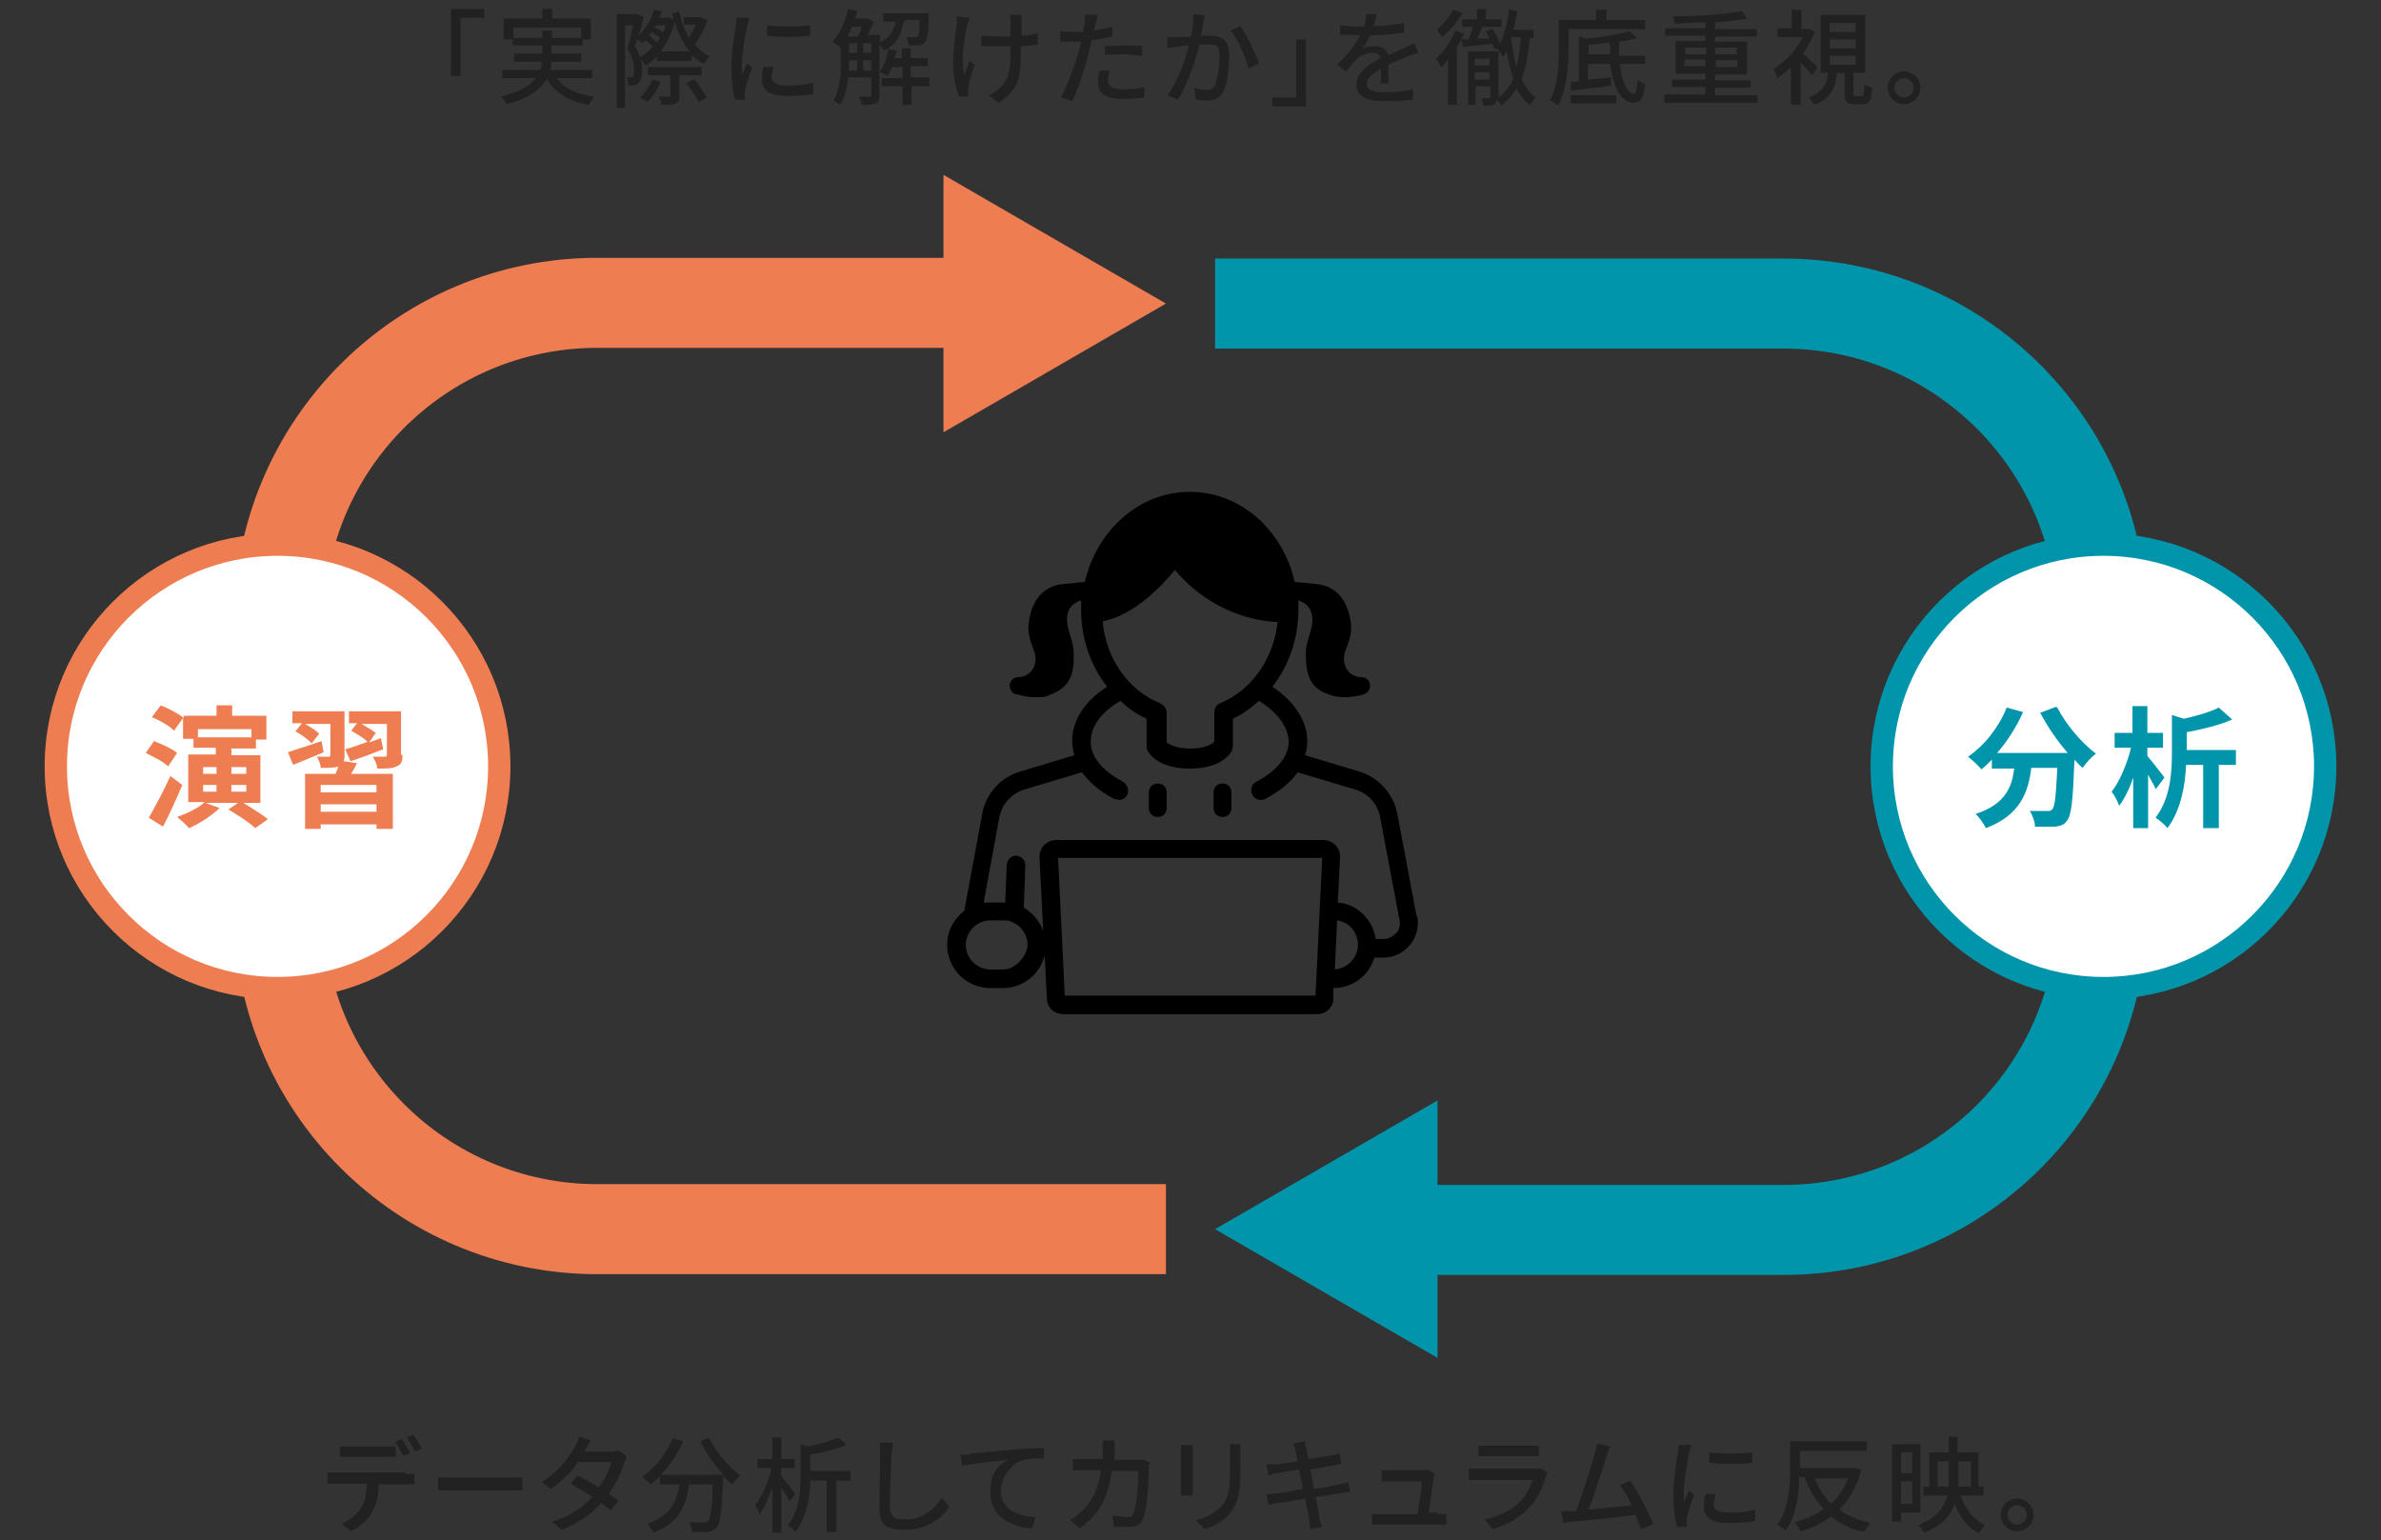 <?xml version="1.0" encoding="UTF-8"?>
<svg xmlns="http://www.w3.org/2000/svg" version="1.1" viewBox="0 0 320 207">
  <rect x="0" y="0" width="320" height="207" fill="#333333" stroke="none"/>
  <defs>
    <style>
      .cls-1 {
        fill: #ef7d52;
      }

      .cls-2, .cls-3, .cls-4, .cls-5 {
        fill: none;
      }

      .cls-2, .cls-3, .cls-4, .cls-5, .cls-6, .cls-7 {
        stroke-miterlimit: 10;
      }

      .cls-2, .cls-3, .cls-7, .cls-8 {
        stroke: #0095aa;
      }

      .cls-2, .cls-5 {
        stroke-width: 12.1px;
      }

      .cls-3, .cls-4 {
        stroke-width: 12.1px;
      }

      .cls-4, .cls-5, .cls-6 {
        stroke: #ef7d52;
      }

      .cls-9 {
        fill: #212121;
      }

      .cls-6, .cls-7 {
        stroke-width: 3px;
      }

      .cls-6, .cls-7, .cls-8 {
        fill: #fff;
      }

      .cls-10 {
        fill: #0095aa;
      }

      .cls-8 {
        stroke-miterlimit: 10;
        stroke-width: 3px;
      }

      .cls-11 {
        display: none;
      }
    </style>
  </defs>
  <!-- Generator: Adobe Illustrator 28.6.0, SVG Export Plug-In . SVG Version: 1.2.0 Build 709)  -->
  <g>
    <g id="_レイヤー_3" data-name="レイヤー_3" class="cls-11">
      <g>
        <path class="cls-9" d="M80,196.9c.3,0,.8,0,1.2-.1v1.4h-4.8c0,1.5-.3,2.7-.9,3.7-.5,1-1.6,2-2.8,2.6l-1.3-1c1-.4,2-1.2,2.6-2.1s.8-2.1.8-3.3h-5.3v-1.5c.4,0,.8.1,1.3.1h9.2v.2ZM72.6,194.7c-.5,0-1,0-1.4.1v-1.4c.4.1.9.1,1.4.1h4.7c.4,0,1,0,1.4-.1v1.4c-.4,0-1-.1-1.4-.1h-4.7ZM79.7,194.5c-.3-.6-.7-1.4-1.1-1.9l.9-.4c.3.5.9,1.4,1.1,1.9l-.9.4ZM81.1,191.6c.4.5.9,1.4,1.2,1.9l-.9.4c-.3-.6-.8-1.4-1.1-1.9l.8-.4Z"/>
        <path class="cls-9" d="M84.4,197.4c.4,0,1.3.1,2.1.1h7.6c.7,0,1.2-.1,1.6-.1v1.7c-.3,0-.9-.1-1.6-.1h-7.6c-.8,0-1.6,0-2.1.1v-1.7Z"/>
        <path class="cls-9" d="M109.8,194.7c0,.2-.3.6-.4.9-.3,1.2-1,2.6-2,4,.5.3,1,.6,1.3.9l-1,1.3c-.3-.3-.8-.6-1.3-1-1.2,1.4-3,2.7-5.3,3.6l-1.3-1.1c2.5-.7,4.2-2,5.4-3.3-1-.7-2.1-1.3-2.9-1.8l.9-1.1c.8.4,1.9,1,2.9,1.6.8-1.1,1.4-2.4,1.7-3.4h-4.5c-.9,1.3-2.2,2.6-3.7,3.6l-1.2-.9c2.4-1.5,3.8-3.5,4.5-4.8.2-.3.4-.9.5-1.3l1.6.5c-.3.4-.6,1-.7,1.2l-.2.3h3.4c.4,0,.8-.1,1.1-.2l1.2,1Z"/>
        <path class="cls-9" d="M120.9,192.1c.9,1.8,2.7,3.9,4.2,5-.3.3-.8.8-1.1,1.2-.4-.3-.8-.7-1.2-1.1v.5c-.2,4.2-.4,5.9-.9,6.4-.3.4-.6.5-1.1.6s-1.3,0-2.2,0c0-.4-.2-.9-.4-1.3.9.1,1.7.1,2,.1s.4,0,.6-.2c.3-.3.5-1.7.6-4.9h-3.2c-.4,2.7-1.2,5.2-4.8,6.5,0-.3-.5-.9-.8-1.2,3.2-1.1,4-3.1,4.3-5.3h-2.6v-1.1c-.4.4-.8.8-1.3,1.1-.2-.3-.8-.8-1.1-1,1.7-1.2,3.3-3.1,4.1-5.2l1.4.4c-.7,1.7-1.8,3.3-3,4.5h8.4c-1.2-1.3-2.3-2.9-3.1-4.5l1.2-.5Z"/>
        <path class="cls-9" d="M131.7,200.6c-.2-.4-.7-1.2-1.1-1.8v6.1h-1.2v-6.1c-.5,1.4-1.1,2.8-1.7,3.6,0-.4-.4-.9-.6-1.2.9-1.1,1.8-3.2,2.2-5h-1.9v-1.2h2v-2.9h1.2v2.9h1.8v1.2h-1.8v1.1c.5.5,1.6,2,1.9,2.4l-.8.9ZM140,197.9h-2v6.9h-1.3v-6.9h-2.2c-.1,2.1-.5,4.9-2,6.9-.2-.3-.7-.7-1-.9,1.6-2.1,1.7-4.8,1.7-6.9v-4l1.1.3c1.5-.3,3-.8,4-1.2l1.1,1c-1.4.6-3.2,1-4.9,1.3v2.2h5.4v1.3h0Z"/>
        <path class="cls-9" d="M145.5,192.7c-.1.5-.1,1.1-.2,1.6-.1,1.5-.2,4.7-.2,6.7s.9,2,2.1,2c2.4,0,3.9-1.4,4.9-2.9l1,1.2c-.9,1.3-2.8,3.1-5.9,3.1s-3.5-.9-3.5-3.2.1-5.5.1-6.9,0-1.1-.1-1.6h1.8Z"/>
        <path class="cls-9" d="M156.1,194.2c1-.1,3.5-.3,6-.5,1.5-.1,2.9-.2,3.8-.2v1.4c-.8,0-2,0-2.7.2-1.8.5-3.1,2.5-3.1,4.2,0,2.5,2.4,3.4,4.7,3.5l-.5,1.5c-2.7-.1-5.6-1.6-5.6-4.7s1.2-3.8,2.4-4.5c-1.2.1-4.6.5-6.2.8l-.2-1.5c.6-.2,1.1-.2,1.4-.2Z"/>
        <path class="cls-9" d="M181.4,201h-5.5v2.3c0,.7-.2,1.1-.8,1.3s-1.4.2-2.6.2c-.1-.4-.4-.9-.5-1.3h2.2c.3,0,.4-.1.4-.3v-2.2h-5.5v-1.2h5.5v-1h.7c.5-.3,1.1-.7,1.6-1h-5.3v-1.1h6.9c0-.1.8.5.8.5-.8.9-2.1,1.8-3.3,2.4v.2h5.5v1.2h0ZM170.5,197.4h-1.2v-3.2h2c-.3-.5-.7-1.1-1.1-1.6l1.1-.5c.5.6,1.1,1.3,1.3,1.9l-.5.2h2.6c-.2-.6-.6-1.3-1-1.9l1.1-.4c.5.6,1,1.5,1.1,2.1l-.7.3h2.4c.5-.6,1-1.5,1.4-2.2l1.4.4c-.4.6-.9,1.2-1.3,1.8h2v3.2h-1.3v-2.1h-9.4v2h0Z"/>
        <path class="cls-9" d="M193.3,193.4c.4,1.7,1.2,3.9,3,5.7l-1,1.1c-.5-.7-1-1.4-1.5-2.3.2,3.4-1.3,6.6-4.9,6.6s-3.7-1.5-3.7-3.7,1.2-4.4,2.4-5.6c-.6.1-1.5.2-2.1.4-.3,0-.5.1-.8.2l-.2-1.5h.8c1.3-.1,3.7-.5,4.6-.8l.4,1.2c-.2.1-.5.2-.7.3-.9.7-2.9,3.2-2.9,5.7s1.1,2.5,2.4,2.5c2.8,0,4.4-3.3,3.4-8.4-.1-.3-.2-.6-.3-.9l1.1-.5ZM194.6,194.9c-.2-.6-.6-1.5-.9-2l.9-.3c.3.6.7,1.4.9,2l-.9.3ZM196.1,194.4c-.2-.6-.6-1.4-.9-2l.8-.3c.3.5.7,1.4,1,2l-.9.3Z"/>
        <path class="cls-9" d="M201.7,193.1c-.1.3-.2.8-.3,1.1-.2,1.1-.7,3.7-.7,5.2s0,1,.1,1.5c.2-.6.5-1.2.7-1.7l.7.6c-.4,1.1-.9,2.5-1,3.2,0,.2-.1.5-.1.6v.5h-1.3c-.3-.9-.5-2.5-.5-4.4s.4-4.4.6-5.5c.1-.3.1-.8.1-1.1h1.7ZM204.9,199.9c-.1.5-.2.9-.2,1.2,0,.6.5,1.1,2.1,1.1s2.3-.1,3.5-.4v1.5c-.9.2-2,.3-3.5.3-2.4,0-3.4-.8-3.4-2.2s.1-1.1.2-1.7l1.3.2ZM210,194.1v1.4c-1.6.2-4.2.2-5.8,0v-1.4c1.5.2,4.3.2,5.8,0Z"/>
        <path class="cls-9" d="M224.5,196.6c-.6,2.2-1.6,3.9-2.9,5.2,1.1.8,2.5,1.4,4.2,1.8-.3.3-.7.9-.9,1.2-1.8-.4-3.2-1.1-4.4-2.1-1.2.9-2.6,1.6-4.1,2-.2-.4-.5-.9-.8-1.2,1.4-.4,2.7-.9,3.9-1.8-1.1-1.1-1.9-2.6-2.6-4.3h-.7c-.1,2.3-.4,5.2-1.8,7.2-.2-.2-.8-.6-1.1-.8,1.5-2.1,1.7-5.2,1.7-7.4v-3.8h10.3v1.3h-9v2.3h7.4c0-.1.8.4.8.4ZM218.3,197.5c.5,1.3,1.3,2.5,2.2,3.4,1-.9,1.7-2,2.3-3.4h-4.5Z"/>
        <path class="cls-9" d="M229.9,202.1v1.2h-1.2v-10.4h3.8v9.2h-2.6ZM229.9,194.1v2.8h1.5v-2.8h-1.5ZM231.4,201v-3h-1.5v3h1.5ZM237.9,199.8c.6,1.8,1.7,3.2,3.3,4-.3.3-.7.7-.8,1.1-1.6-.8-2.6-2.2-3.3-4-.5,1.6-1.7,2.9-4.1,3.9-.2-.3-.5-.8-.8-1,2.5-1,3.5-2.4,3.9-4h-3.2v-1.2h.8v-4.6h2.6v-2h1.2v2.1h2.8v4.6h.7v1.2h-3.1q0-.1,0-.1ZM236.3,198.7c0-.4.1-.9.1-1.3v-2.1h-1.5v3.4h1.4ZM237.6,195.3v3.4h1.7v-3.4h-1.7Z"/>
        <path class="cls-9" d="M247.7,202.4c0,1.2-1,2.2-2.2,2.2s-2.2-1-2.2-2.2,1-2.2,2.2-2.2,2.2,1,2.2,2.2ZM246.8,202.4c0-.7-.6-1.3-1.3-1.3s-1.3.6-1.3,1.3.6,1.3,1.3,1.3,1.3-.5,1.3-1.3Z"/>
      </g>
      <g>
        <path class="cls-9" d="M60.6,0h4.5v1.2h-3.2v7.8h-1.3V0Z"/>
        <path class="cls-9" d="M74.9,9.5c1,1.3,2.7,2.1,5,2.4-.3.3-.6.8-.8,1.1-2.7-.5-4.5-1.6-5.6-3.5-.8,1.3-2.3,2.6-5.4,3.4,0-.3-.5-.8-.8-1,2.6-.7,4-1.5,4.7-2.5h-4.5v-1.1h5.1c0-.4.2-.7.2-1.1h-3.7v-1.1h3.8v-1.1h-4v-.8h-1.2V1.4h5.3V.1h1.3v1.3h5.2v2.8h-1.1v.8h-4.2v1.1h4v1.1h-4c0,.4,0,.8-.2,1.1h5.7v1.1h-4.8ZM72.9,4v-1h1.3v1h3.9v-1.4h-9.1v1.4h3.9Z"/>
        <path class="cls-9" d="M95.1,1.5c-.4,1.2-1.1,2.4-1.7,3.3.6.7,1.2,1.2,2,1.6-.3.2-.6.7-.8,1-.6-.3-1.2-.8-1.7-1.2v.8h-4.6v-.6c-.5.5-1,.9-1.5,1.2-.2-.3-.4-.6-.7-.8.2.5.2,1,.2,1.5,0,.8-.2,1.4-.5,1.7-.2.2-.4.2-.7.3h-.7c0-.3,0-.8-.2-1.1h.5c0,0,.2,0,.3-.1.2-.1.2-.5.2-.9,0-.8,0-1.7-.9-2.8.3-1,.6-2.3.8-3.2h-1.1v10.8h-1.1V.7h2.8l.8.5c-.2.8-.4,1.7-.7,2.5,1-.9,1.7-2.1,2.1-3.5l1,.2c0,.3-.2.6-.3.9h1.4l.5.2c0-.3,0-.5-.2-.8l1-.2c.3,1.3.7,2.5,1.3,3.5.3-.5.7-1.2.9-1.8h-1.5v-1h2.3l.8.3ZM87.8,5.1c-.3-.3-.7-.6-1.1-.9,0,0-.3.3-.4.4,0,0-.4-.4-.7-.6,0,.3-.2.7-.3,1,.4.5.6,1.1.7,1.5.7-.3,1.3-.8,1.8-1.4ZM88.8,9.8c-.4,1-1.1,2-1.8,2.7-.2-.2-.7-.5-1-.6.7-.6,1.3-1.5,1.7-2.4l1.1.3ZM91.3,9v2.7c0,.6,0,.9-.5,1.1-.4.2-1,.2-1.9.2,0-.3-.2-.8-.4-1.1h1.4q.2,0,.2-.2v-2.7h-3v-1.1h7.2v1.1h-3ZM88.7,3.9c-.3-.3-.7-.5-1.1-.8,0,.2-.3.3-.4.5.4.3.8.6,1.1.9.2-.2.3-.4.4-.6ZM88.2,2.1c0,0,0,.2-.2.4.4.2.8.4,1.1.7.2-.3.3-.7.4-1h-1.3ZM92.7,5.8c-.9-1-1.6-2.4-2-4-.4,1.6-1.1,2.9-1.9,4h3.9ZM93.2,9.5c.7.7,1.4,1.8,1.8,2.5l-1.1.6c-.3-.7-1.1-1.8-1.7-2.5l1-.6Z"/>
        <path class="cls-9" d="M100.7,1.3c0,.3-.2.8-.3,1.1-.2,1.1-.7,3.7-.7,5.2s0,1,0,1.5c.2-.6.5-1.2.7-1.7l.7.6c-.4,1.1-.9,2.5-1,3.2,0,.2,0,.5,0,.6v.5h-1.3c-.3-.9-.5-2.5-.5-4.4s.4-4.4.6-5.5c.1-.3.1-.8.1-1.1h1.7ZM103.9,8.1c0,.5-.2.9-.2,1.2,0,.6.5,1.1,2.1,1.1s2.3-.1,3.5-.4v1.5c-.9.2-2,.3-3.5.3-2.4,0-3.4-.8-3.4-2.2s0-1.1.2-1.7l1.3.2ZM108.9,2.3v1.4c-1.6.2-4.2.2-5.8,0v-1.4c1.6.3,4.4.2,5.8,0Z"/>
        <path class="cls-9" d="M121.4,1.9c-.3,1.6-.9,2.9-2.6,3.7,0-.2-.4-.6-.6-.8v6.8c0,.6,0,.9-.5,1.1-.4.2-1,.2-1.9.2,0-.3-.2-.8-.4-1.1h1.4c.2,0,.3-.1.3-.3v-2.3h-3.1c0,1.3-.4,2.6-1.1,3.7-.2-.2-.7-.5-.9-.6.9-1.5,1-3.5,1-5.1v-2.2.2c-.3-.2-.8-.6-1.1-.8C112.9,3.3,113.6,1.7,114,0l1.2.3c0,.3-.2.7-.3,1h1.7c0-.1.8.4.8.4-.2.6-.5,1.3-.8,1.8h1.7v1c1.3-.6,1.8-1.6,2.1-2.8h-1.7V.6h6.1v.4c0,2.3-.2,3.2-.5,3.5-.2.3-.4.3-.8.4h-1.4c0-.3,0-.8-.3-1.1.5,0,.9,0,1.1,0s.3,0,.4,0c.2-.2.3-.7.3-2.2h-2.2v.3h0ZM114.5,2.4c-.2.4-.4.9-.6,1.3h1.4c.2-.4.4-.8.5-1.3h-1.3ZM114.1,7.4v1h1.1v-1.4h-1.1v.4ZM114.1,6h1.1v-1.3h-1.1v1.3ZM116,6h1.1v-1.3h-1.1v1.3ZM117.1,8.4v-1.4h-1.1v1.4h1.1ZM125,10.5h-2.5v2.5h-1.2v-2.5h-2.8v-1.1h2.8v-1.5h-1.4c-.2.5-.4.9-.7,1.2-.2-.2-.7-.4-1-.5.6-.8,1-1.9,1.2-3.1l1.1.2c0,.3-.2.7-.3,1h1v-1.3h1.2v1.3h2.3v1.1h-2.3v1.5h2.5v1.2s.1,0,.1,0Z"/>
        <path class="cls-9" d="M130.3,1.1c-.1.3-.2.7-.3,1-.4,1.8-.9,4.8-.4,6.8.2-.5.5-1.3.7-1.9l.7.5c-.4,1.1-.8,2.5-.9,3.2,0,.2-.1.5-.1.6v.5h-1.2c-.3-.8-.8-2.6-.8-4.3s.3-4.4.5-5.5c.1-.4.1-.8.1-1h1.7ZM139.4,4.9c-.6,0-1.3.2-2.2.2v.5c0,3.2-.1,5.4-3,7.1l-1.3-1c.5-.2,1.1-.6,1.5-1,1.3-1.2,1.4-2.6,1.4-5.2v-.4h-1.7c-.6,0-1.6,0-2.2,0v-1.4c.6,0,1.4,0,2.2,0h1.7c0-.8,0-1.7-.1-2,0-.3-.1-.6-.1-.9h1.6c0,.3,0,.6-.1.9v1.9c.8,0,1.6-.2,2.2-.3v1.6h.1Z"/>
        <path class="cls-9" d="M149.5,3.8c-.9.2-1.8.4-2.8.5-.1.6-.3,1.2-.4,1.8-.5,2-1.4,4.8-2.2,6.4l-1.5-.5c.8-1.4,1.8-4.3,2.4-6.2.1-.4.2-.9.3-1.3h-1.1c-.6,0-1.1,0-1.7,0v-1.4c.7,0,1.2,0,1.7,0s.9,0,1.4,0c.1-.4.1-.8.2-1,.1-.4.1-1,0-1.3h1.7c-.1.4-.2,1-.3,1.3l-.2.8c.8,0,1.7-.3,2.5-.5v1.5h0ZM149.1,8.5c-.1.4-.2.9-.2,1.2,0,.6.3,1.2,2.1,1.2s1.9-.1,2.8-.3v1.4c-.8.1-1.7.2-2.7.2-2.3,0-3.4-.7-3.4-2.1s.1-1.2.2-1.7h1.2ZM148.5,5.1c.7,0,1.7,0,2.6,0s1.6,0,2.4,0v1.3c-.7,0-1.5-.2-2.4-.2s-1.8,0-2.6,0v-1.2Z"/>
        <path class="cls-9" d="M161.9,1c-.1.3-.1.6-.2,1-.1.4-.2,1.1-.3,1.7.6,0,1.1,0,1.4,0,1.3,0,2.4.6,2.4,2.5s-.2,3.8-.8,5c-.4.9-1.2,1.2-2.1,1.2s-1.2-.1-1.6-.2l-.2-1.5c.6.2,1.3.3,1.7.3s.9-.1,1.1-.7c.4-.9.6-2.6.6-4s-.5-1.4-1.4-1.4-.7,0-1.3,0c-.5,2-1.5,5.2-2.9,7.4l-1.4-.6c1.4-1.8,2.4-4.8,2.9-6.7-.6,0-1.2,0-1.5.2-.4,0-1,0-1.4.2v-1.5h1.2c.4,0,1.2,0,2,0,.2-1,.3-2.1.3-3l1.5.2ZM166.7,2.3c.9,1.2,2,3.7,2.5,5l-1.4.7c-.4-1.5-1.4-3.9-2.4-5.1l1.3-.6Z"/>
        <path class="cls-9" d="M175.5,13.1h-4.5v-1.2h3.2v-7.8h1.3v9Z"/>
        <path class="cls-9" d="M185.6,9.9c0-.5.1-1.3.1-1.9-1.2.7-1.9,1.3-1.9,2.1s.9,1.1,2.3,1.1,2.6-.1,3.9-.4v1.4c-1,.1-2.6.2-3.9.2-2.1,0-3.7-.5-3.7-2.2s1.7-2.8,3.3-3.6c-.2-.5-.6-.7-1.1-.7-.9,0-1.7.4-2.3,1-.4.4-.8.9-1.3,1.5l-1.2-.9c1.6-1.5,2.6-2.9,3.1-4h-.4c-.6,0-1.5,0-2.3,0v-1.3c.7,0,1.7.2,2.4.2h.8c.2-.6.3-1.2.3-1.7h1.4c-.1.5-.2,1-.4,1.6,1.4,0,2.8-.2,4.1-.4v1.3c-1.4.2-3.1.3-4.6.4-.3.6-.6,1.3-1.1,1.8.4-.3,1.2-.4,1.8-.4.9,0,1.6.4,1.8,1.2.9-.4,1.6-.7,2.2-1,.5-.2.9-.4,1.3-.6l.5,1.3c-.4,0-1,.3-1.4.5-.7.3-1.6.6-2.6,1.1,0,.8,0,1.9.1,2.5h-1.2Z"/>
        <path class="cls-9" d="M196.8,3.4c-.3.6-.6,1.2-1,1.8v7.8h-1.2v-6.1c-.3.4-.6.8-.9,1.1-.1-.3-.5-.9-.7-1.2,1-.9,2-2.4,2.6-3.8l1.2.4ZM196.6.6c-.7,1.2-1.8,2.5-2.8,3.3-.1-.3-.5-.8-.7-1,.8-.7,1.8-1.8,2.2-2.7l1.3.4ZM205.6,3.9c-.2,2.2-.5,4.1-1.1,5.6.5,1.1,1.1,1.9,1.9,2.5-.2.2-.6.7-.8,1-.7-.5-1.3-1.3-1.8-2.2-.5.9-1.2,1.6-2,2.3-.1-.2-.4-.6-.6-.8-.1.3-.2.4-.4.6-.3.2-.8.2-1.4.2,0-.3-.2-.7-.3-1h1c.1,0,.2,0,.2-.2v-1.4h-2v2.5h-1v-7.2h4.1v6.2c.9-.7,1.5-1.5,2-2.5-.4-1.1-.7-2.4-.9-3.7-.2.3-.3.6-.5.8-.1-.3-.5-.8-.7-1.1h.1c0,0-.5,0-.5,0,0-.2-.1-.4-.2-.7-1.4,0-2.8.3-4,.4l-.2-1h1c.2-.6.4-1.2.6-1.8h-1.5v-1h2V.1h1.2v1.4h2.1v1h-2.6c-.2.5-.4,1.1-.7,1.6h1.7c-.2-.4-.3-.7-.5-1l.9-.3c.4.6.8,1.3,1,2,.6-1.3,1-2.9,1.2-4.6l1.1.2c-.1.9-.3,1.7-.5,2.5h2.7v1.1h-.6ZM198.2,6.8v.9h2v-.9h-2ZM200.2,9.6v-1h-2v1h2ZM203.1,4.1c.2,1.4.4,2.7.7,3.8.3-1.2.5-2.5.6-4h-1.3v.2Z"/>
        <path class="cls-9" d="M210.8,2.7v2.8c0,2.2-.2,5.4-1.4,7.6-.2-.2-.8-.6-1.1-.7,1.1-2,1.2-4.8,1.2-6.8V1.6h5V.2h1.4v1.4h5.2v1.2h-10.3q0-.1,0-.1ZM217.7,7.4c.3,2.4,1,4,1.9,4s.4-.6.5-1.9c.3.3.7.5,1,.6-.2,2-.6,2.5-1.6,2.5-1.7,0-2.7-2.2-3.1-5.2h-3v2.1c1-.1,2-.2,3.1-.3v1.1c-1.9.3-3.9.5-5.4.7v-1.2c.3,0,.7-.1,1.1-.1V3.7l1,.3c2.1-.2,4.4-.6,5.8-1l1,.9c-.7.2-1.5.4-2.4.5,0,.7.1,1.3.1,1.9h3.5v1.1h-3.5ZM211.1,11.6h6.1v1.1h-6.1v-1.1ZM216.4,6.3c-.1-.5-.1-1.1-.1-1.7-.9,0-1.9.3-2.8.3v1.3h2.9Z"/>
        <path class="cls-9" d="M236.2,11.5v1.1h-12.5v-1.1h5.5v-1h-4.5v-1h4.5v-.8h-4v-4.4h4v-.7h-5.4v-1h5.4v-.8c-1.4.1-2.8.1-4.1.2,0-.3-.2-.8-.3-1,3.2-.1,7.1-.3,9.3-.7l.7,1c-1.2.2-2.7.4-4.3.5v.9h5.6v1h-5.6v.7h4.3v4.4h-4.3v.8h4.8v1h-4.8v1h5.7ZM226.5,6.1h2.8v-.9h-2.8v.9ZM229.2,7.8v-.9h-2.8v.9h2.8ZM230.5,5.3v.9h2.9v-.9h-2.9ZM233.5,6.9h-2.9v.9h2.9v-.9Z"/>
        <path class="cls-9" d="M243.5,9c-.3-.4-.9-1.1-1.5-1.7v5.7h-1.3v-5.1c-.6.6-1.2,1.1-1.8,1.5-.1-.3-.4-1-.6-1.2,1.5-.9,3.1-2.5,4-4.3h-3.4v-1.2h1.9V.1h1.3v2.6h1.1l.7.5c-.4,1-.9,2-1.6,2.9.6.5,1.7,1.6,2,1.8l-.8,1.1ZM250.2,11.8c.3,0,.3-.2.4-1.6.2.2.7.4,1,.5-.1,1.8-.4,2.2-1.3,2.2h-1.1c-1.1,0-1.3-.4-1.3-1.5v-2.7h-1c-.2,2-.9,3.5-3.1,4.3-.1-.3-.5-.8-.7-1,1.9-.7,2.4-1.8,2.6-3.3h-1V.9h6v7.8h-1.7v2.7c0,.3,0,.4.3.4h.9ZM245.9,3.1h3.5v-1.2h-3.5v1.2ZM245.9,5.3h3.5v-1.2h-3.5v1.2ZM245.9,7.6h3.5v-1.2h-3.5v1.2Z"/>
        <path class="cls-9" d="M258.1,10.6c0,1.2-1,2.2-2.2,2.2s-2.2-1-2.2-2.2,1-2.2,2.2-2.2c1.2,0,2.2,1,2.2,2.2ZM257.2,10.6c0-.7-.6-1.3-1.3-1.3s-1.3.6-1.3,1.3.6,1.3,1.3,1.3c.7,0,1.3-.5,1.3-1.3Z"/>
      </g>
      <polygon class="cls-10" points="163.3 164 193.2 146.7 193.2 181.3 163.3 164"/>
      <polygon class="cls-1" points="156.7 39.6 126.8 56.9 126.8 22.3 156.7 39.6"/>
      <path class="cls-2" d="M163.3,39.6h76.4c23.6,0,42.8,19.1,42.8,42.8v38.9c0,23.6-19.1,42.8-42.8,42.8h-48.7"/>
      <path class="cls-5" d="M156.7,164h-76.4c-23.6,0-42.8-19.1-42.8-42.8v-38.9c0-23.6,19.1-42.8,42.8-42.8h48.7"/>
      <circle class="cls-6" cx="37.3" cy="101.8" r="29.8"/>
      <circle class="cls-8" cx="282.7" cy="101.8" r="29.8" transform="translate(96.7 337.8) rotate(-71.6)"/>
      <g>
        <path class="cls-1" d="M22.6,101.9c-.6-.6-2-1.3-3-1.8l1.1-1.6c1,.4,2.4,1,3.1,1.6l-1.2,1.8ZM24.5,104.3c-.8,1.9-1.7,3.9-2.6,5.6l-1.9-1.2c.8-1.4,2-3.6,2.9-5.6l1.6,1.2ZM32.7,106.8c1.1.7,2.6,1.6,3.3,2.2l-1.7,1.2c-.7-.7-2.4-1.8-3.6-2.5l1.3-.9h-4.4l1.9.7c-1,1-2.7,2.1-4.1,2.7-.3-.4-1.1-1.1-1.6-1.5,1.4-.5,2.9-1.2,3.7-2h-2.2v-6.4h3.7v-.9h-3v-1.2h-1.4v-2.8l-1.2,1.7c-.6-.6-1.9-1.4-3-1.8l1.2-1.6c1,.4,2.4,1.1,3.1,1.7v-.3h4.3v-1.4h2.1v1.4h4.6v3.2h-1.4v1.2h-3.3v.9h4v6.4h-2.3ZM26.6,96.9v1.1h7.2v-1.1h-7.2ZM27.3,102.9h1.8v-.9h-1.8v.9ZM27.3,105.3h1.8v-.9h-1.8v.9ZM31.1,102v.9h2v-.9h-2ZM33.1,104.3h-2v.9h2v-.9Z"/>
        <path class="cls-1" d="M43.5,100c-1.4.6-2.9,1.2-4.1,1.7l-.7-1.7c1.1-.4,2.9-.9,4.5-1.5l.3,1.5ZM47.9,101.5c-.2.5-.5.9-.7,1.3h5.6v7.4h-2.2v-.6h-7.5v.6h-2.1v-7.4h4.1c0-.3.3-.7.4-1h0c-.5.2-1.3.2-2.4.2,0-.5-.3-1.1-.5-1.5h1.5c.2,0,.3,0,.3-.2v-4.2h-3.4c.7.4,1.5.9,1.9,1.3l-1,1.3c-.5-.5-1.4-1.2-2.2-1.6l.9-1.1h-1.3v-1.6h7v5.8c0,.4,0,.7,0,.9l1.8.4ZM50.6,104.4h-7.5v1h7.5v-1ZM50.6,108v-1h-7.5v1h7.5ZM54.1,100.3c0,.8-.2,1.3-.8,1.5-.6.3-1.4.3-2.6.3,0-.5-.3-1.1-.6-1.6h1.6c.2,0,.3,0,.3-.3v-4.1h-3.4c.7.4,1.5.9,1.9,1.2l-.9,1.3c.5-.2,1.1-.4,1.6-.6l.3,1.5c-1.5.6-3.1,1.2-4.4,1.6l-.7-1.6c.8-.2,1.9-.6,3-1-.5-.5-1.5-1.1-2.2-1.5l.8-1h-1.1v-1.6h7v5.9s.2,0,.2,0Z"/>
      </g>
      <g>
        <path class="cls-10" d="M276.5,94c1.1,2.2,3.3,4.8,5.2,6.2-.6.4-1.4,1.3-1.8,1.9-.4-.3-.7-.7-1.1-1.1h0c-.2,5.4-.4,7.5-1,8.2-.4.6-.9.7-1.6.8-.6,0-1.6,0-2.6,0,0-.6-.3-1.5-.7-2.1,1,0,1.9,0,2.3,0s.5,0,.7-.2c.3-.4.5-1.9.7-5.6h-3.5c-.4,3.4-1.6,6.4-6.1,8.1-.3-.6-.9-1.5-1.4-1.9,4-1.3,4.9-3.6,5.2-6.1h-3v-1.4c-.5.5-.9.9-1.4,1.3-.4-.5-1.3-1.3-1.8-1.7,2.2-1.5,4.1-3.9,5.2-6.6l2.2.6c-.9,2-2.1,3.9-3.5,5.5h9.5c-1.4-1.6-2.7-3.5-3.7-5.4l2.2-.7Z"/>
        <path class="cls-10" d="M289.8,105c-.2-.5-.7-1.3-1.1-2.1v7.2h-2v-6.8c-.5,1.5-1.2,2.9-1.9,3.8-.2-.6-.7-1.4-1-1.9,1.1-1.4,2.1-3.8,2.6-5.9h-2.2v-2h2.4v-3.6h2v3.6h2.1v2h-2.1v1.1c.6.7,2,2.5,2.3,2.9l-1.1,1.7ZM300.4,101.6h-2.2v8.5h-2.1v-8.5h-2.3c-.1,2.7-.7,6.1-2.5,8.5-.3-.4-1.1-1.1-1.6-1.4,2-2.6,2.2-6.1,2.2-8.7v-5l1.7.5c1.8-.4,3.5-.9,4.7-1.5l1.8,1.6c-1.8.8-4,1.3-6.1,1.7v2.4h6.6v1.9h-.2Z"/>
      </g>
      <g>
        <path d="M190.4,122l-2.6-13.8c-.5-2.7-2.5-4.9-5.1-5.7l-7.3-2.2c.2-.6.3-1.3.3-1.9,0-2.7-1.8-5.4-4.7-7.3,2.2-2.8,3.5-6.5,3.5-10.3s0-.9-.1-1.3c1,.3,1.8,1,1.9,2.5,0,.7-.2,1.4-.4,2.1s-.5,1.5-.5,2.5c0,2.6.4,4.6,3,5.5.7.3,1.5.4,2.2.4,1.3,0,2.5-.3,2.6-.4.6-.2.9-.7.8-1.3-.1-.6-.6-1-1.2-1s-1.3-.3-1.7-.8c-.5-.6-.7-1.5-.5-2.3.1-.3.2-.6.3-.9.3-.9.8-2,.5-3.6-.6-3.7-2.8-4.7-4.5-4.9l-3-.3c-1.6-7-7.3-12.1-14.1-12.1s-12.5,5.2-14.1,12.1l-3,.3c-1.7.2-3.9,1.2-4.5,4.9-.3,1.6.2,2.7.5,3.6.1.3.2.6.3.9.2.8,0,1.7-.5,2.3-.4.5-1.1.8-1.7.8s-1.1.4-1.2,1c-.1.6.2,1.1.8,1.3.2,0,1.3.4,2.6.4s1.4,0,2.2-.4c2.6-1,3.1-2.9,3-5.5,0-1-.3-1.8-.5-2.5s-.4-1.3-.4-2.1c.1-1.5.9-2.2,1.9-2.5,0,.4-.1.9-.1,1.3,0,3.9,1.3,7.5,3.5,10.3-3,1.9-4.7,4.5-4.7,7.3s.1,1.3.3,1.9l-7.3,2.2c-2.7.8-4.6,3-5.1,5.7l-2.4,13c-1.4,1.1-2.3,2.7-2.3,4.6,0,3.2,2.6,5.8,5.8,5.8h1.7c2.7,0,5-1.9,5.6-4.4l.3,5.8c.1,1.2,1,2.1,2.2,2.1h34.3c1.2,0,2.2-.9,2.2-2.1v-1.4c2.7,0,4.8-1.7,5.6-4.1h1.2c1.4,0,2.7-.6,3.6-1.7.7-1,1.1-2.4.8-3.8ZM155.9,93.4c-4.3-1.7-7.3-6.1-7.7-11,4.2-.8,7.9-4.7,9.7-6.9,4.9,5.8,11,6.9,13.8,7-.5,4.9-3.5,9.2-7.7,10.9-.5.2-.8.7-.8,1.2v4c-.3.3-1.2.9-3.2.9s-2.9-.6-3.2-.8v-4c-.1-.6-.4-1.1-.9-1.3ZM134.8,129.2h-1.7c-1.8,0-3.3-1.5-3.3-3.3s1.5-3.3,3.3-3.3h1.7c.3,0,.6,0,.9,0,.1,0,.3,0,.5.2,1.1.5,1.9,1.7,1.9,3,0,1.8-1.5,3.3-3.3,3.3ZM143.1,132.6l-.9-18.5h35.5l-.9,18.5h-33.7ZM179.4,129.1l.3-6.6c1.6.2,2.8,1.6,2.8,3.3s-1.4,3.3-3.1,3.3ZM187.6,124.3c-.4.5-1,.8-1.7.8h-1c-.4-2.6-2.5-4.7-5.1-4.9l.3-6.1c0-.6-.2-1.2-.6-1.6-.4-.4-1-.7-1.6-.7h-36c-.6,0-1.2.3-1.6.7-.4.4-.6,1-.6,1.6l.5,9.9c-.5-1.3-1.4-2.4-2.6-3.1l.2-5.7c0-.7-.5-1.2-1.2-1.3-.7,0-1.2.5-1.3,1.2l-.2,5.1h-2.1c-.3,0-.5,0-.8,0l2.1-11.4c.3-1.8,1.7-3.3,3.4-3.8l7.7-2.3c1,1.3,2.4,2.6,4.4,3.6s.4,0,.6,0c.4,0,.9-.2,1.1-.7.3-.6.1-1.3-.5-1.7-2.9-1.5-4.5-3.5-4.4-5.5,0-2,1.5-4,4-5.4,1,1,2.2,1.8,3.5,2.4v3.6c0,.2,0,.4.1.6.1.3,1.3,2.5,5.7,2.5s5.6-2.2,5.7-2.5c.1-.2.1-.4.1-.6v-3.6c1.3-.6,2.5-1.5,3.5-2.4,2.5,1.5,3.9,3.5,4,5.4,0,2.1-1.6,4-4.4,5.5-.6.3-.8,1.1-.5,1.7.2.4.6.7,1.1.7s.4,0,.6,0c1.9-1,3.4-2.2,4.4-3.6l7.7,2.3c1.8.5,3.1,2,3.4,3.8l2.6,13.8c0,.4-.1,1.1-.5,1.6Z"/>
        <path d="M155.6,104.1c-.7,0-1.2.5-1.2,1.2v2.1c0,.7.5,1.2,1.2,1.2s1.2-.5,1.2-1.2v-2.1c0-.6-.6-1.2-1.2-1.2Z"/>
        <path d="M164.3,104.1c-.7,0-1.2.5-1.2,1.2v2.1c0,.7.5,1.2,1.2,1.2s1.2-.5,1.2-1.2v-2.1c0-.6-.5-1.2-1.2-1.2Z"/>
      </g>
    </g>
    <g id="_レイヤー_2" data-name="レイヤー_2">
      <g>
        <path class="cls-9" d="M54.5,198.1c.3,0,.8,0,1.2,0v1.4c-.3,0-.8,0-1.2,0h-3.6c0,1.5-.3,2.7-.9,3.7-.5,1-1.6,2-2.8,2.6l-1.3-1c1-.4,2-1.2,2.6-2.1.6-.9.8-2.1.8-3.3h-4c-.4,0-.9,0-1.3,0v-1.5c.4,0,.8,0,1.3,0h9.2ZM47.1,195.8c-.5,0-1,0-1.4,0v-1.4c.4,0,.9,0,1.4,0h4.7c.4,0,1,0,1.4,0v1.4c-.4,0-1,0-1.4,0h-4.7ZM54.2,195.7c-.3-.6-.7-1.4-1.1-1.9l.9-.4c.3.5.9,1.4,1.1,1.9l-.9.4ZM55.5,192.8c.4.5.9,1.4,1.2,1.9l-.9.4c-.3-.6-.8-1.4-1.1-1.9l.9-.4Z"/>
        <path class="cls-9" d="M58.9,198.6c.4,0,1.3,0,2.1,0h7.6c.7,0,1.2,0,1.6,0v1.7c-.3,0-.9,0-1.6,0h-7.6c-.8,0-1.6,0-2.1,0v-1.7Z"/>
        <path class="cls-9" d="M84.2,195.9c-.1.2-.3.6-.4.9-.3,1.2-1,2.6-2,4,.5.3,1,.6,1.3.9l-1,1.3c-.3-.3-.8-.6-1.3-1-1.2,1.4-3,2.7-5.3,3.6l-1.3-1.1c2.5-.7,4.2-2,5.4-3.3-1-.7-2.1-1.3-2.9-1.8l.9-1.1c.8.4,1.9,1,2.9,1.6.8-1.1,1.4-2.4,1.7-3.4h-4.5c-.9,1.3-2.2,2.6-3.7,3.6l-1.2-.9c2.4-1.5,3.8-3.5,4.5-4.8.2-.3.4-.9.5-1.3l1.6.5c-.3.4-.6,1-.7,1.2l-.2.3h3.4c.4,0,.8,0,1.1-.2l1.1.7Z"/>
        <path class="cls-9" d="M95.3,193.3c.9,1.8,2.7,3.9,4.2,5-.3.3-.8.8-1.1,1.2-.4-.3-.8-.7-1.2-1.1,0,.1,0,.4,0,.5-.2,4.2-.4,5.9-.9,6.4-.3.4-.6.5-1.1.6-.5,0-1.3,0-2.2,0,0-.4-.2-.9-.4-1.3.9,0,1.7,0,2,0s.4,0,.6-.2c.3-.3.5-1.7.6-4.9h-3.2c-.4,2.7-1.2,5.2-4.8,6.5-.1-.3-.5-.9-.8-1.2,3.2-1.1,4-3.1,4.3-5.3h-2.6v-1.1c-.4.4-.8.8-1.3,1.1-.2-.3-.8-.8-1.1-1,1.7-1.2,3.3-3.1,4.1-5.2l1.4.4c-.7,1.7-1.8,3.3-3,4.5h8.4c-1.2-1.3-2.3-2.9-3.1-4.5l1.3-.5Z"/>
        <path class="cls-9" d="M106.1,201.7c-.2-.4-.7-1.2-1.1-1.8v6.1h-1.2v-6.1c-.5,1.4-1.1,2.8-1.7,3.6-.1-.4-.4-.9-.6-1.2.9-1.1,1.8-3.2,2.2-5h-1.9v-1.2h2v-2.9h1.2v2.9h1.8v1.2h-1.8v1.1c.5.5,1.6,2,1.9,2.4l-.8,1ZM114.4,199h-2v6.9h-1.3v-6.9h-2.2c0,2.1-.5,4.9-2,6.9-.2-.3-.7-.7-1-.9,1.6-2.1,1.7-4.8,1.7-6.9v-4l1.1.3c1.5-.3,3-.8,4-1.2l1.1,1c-1.4.6-3.2,1-4.9,1.3v2.2h5.4v1.2Z"/>
        <path class="cls-9" d="M120,193.9c0,.5-.1,1.1-.2,1.6,0,1.5-.2,4.7-.2,6.7s.9,2,2.1,2c2.4,0,3.9-1.4,4.9-2.9l1,1.2c-.9,1.3-2.8,3.1-5.9,3.1s-3.5-.9-3.5-3.2.1-5.5.1-6.9,0-1.1-.1-1.6h1.8Z"/>
        <path class="cls-9" d="M130.5,195.3c1,0,3.5-.3,6-.5,1.5-.1,2.9-.2,3.8-.2v1.4c-.8,0-2,0-2.7.2-1.8.5-3.1,2.5-3.1,4.2,0,2.5,2.4,3.4,4.7,3.5l-.5,1.5c-2.7-.1-5.6-1.6-5.6-4.7s1.2-3.8,2.4-4.5c-1.2.1-4.6.5-6.2.8l-.2-1.5c.5,0,1,0,1.3,0Z"/>
        <path class="cls-9" d="M154.4,196.7c0,.2,0,.5,0,.7,0,1.4-.2,5.4-.8,6.8-.3.6-.8,1-1.6,1s-1.6,0-2.3,0l-.2-1.5c.7,0,1.5.2,2,.2s.6-.1.8-.5c.5-1,.7-4.1.7-5.7h-3.6c-.5,3.9-1.9,6-4.3,7.7l-1.3-1.1c.5-.3,1.1-.7,1.6-1.2,1.4-1.3,2.2-3,2.6-5.5h-2.1c-.5,0-1.2,0-1.7,0v-1.5c.5,0,1.2,0,1.7,0h2.3c0-.4,0-.9,0-1.3s0-.9,0-1.2h1.6c0,.3,0,.8,0,1.2,0,.5,0,.9,0,1.4h3c.4,0,.7,0,1,0l1,.5Z"/>
        <path class="cls-9" d="M160.3,194.2c0,.3,0,.6,0,1v4.7c0,.4,0,.9,0,1.1h-1.6c0-.2,0-.7,0-1.1v-4.7c0-.3,0-.7,0-1h1.6ZM166.7,194.1c0,.4,0,.8,0,1.3v2.5c0,3.2-.5,4.4-1.5,5.6-.9,1.1-2.3,1.7-3.3,2l-1.2-1.2c1.3-.3,2.5-.9,3.4-1.8,1-1.1,1.2-2.2,1.2-4.7v-2.4c0-.5,0-.9,0-1.3h1.6Z"/>
        <path class="cls-9" d="M181.5,200.5c-.3,0-.8.1-1.4.2-.7.1-2,.3-3.3.5.3,1.3.4,2.3.5,2.7,0,.4.2.9.4,1.3l-1.6.3c0-.5-.1-.9-.2-1.4,0-.4-.3-1.4-.5-2.7-1.5.3-2.9.5-3.6.6-.6,0-1,.2-1.3.3l-.3-1.5c.4,0,.9,0,1.3-.1.7,0,2.1-.3,3.6-.6l-.5-2.6c-1.3.2-2.5.4-2.9.5-.5,0-.8.2-1.2.3l-.3-1.5c.4,0,.8,0,1.2,0,.5,0,1.7-.2,3-.4-.1-.7-.2-1.2-.3-1.4,0-.4-.2-.7-.3-1l1.6-.3c0,.3,0,.7.2,1,0,.2.1.7.3,1.4,1.3-.2,2.5-.4,3-.5.4,0,.9-.2,1.1-.3l.3,1.5c-.3,0-.7,0-1.1.2-.6,0-1.8.3-3.1.5l.5,2.6c1.4-.2,2.6-.4,3.3-.6.5-.1,1-.2,1.3-.3l.3,1.5Z"/>
        <path class="cls-9" d="M193.2,203.5c.3,0,.9,0,1.2,0v1.4c-.3,0-.9,0-1.2,0h-7.5c-.5,0-.8,0-1.3,0v-1.4c.4,0,.8,0,1.3,0h4.8c.2-1.2.6-3.6.6-4.4h-4.2c-.4,0-.9,0-1.2,0v-1.5c.3,0,.9,0,1.2,0h4c.3,0,.7,0,.8-.1l1.1.5c0,.2,0,.4-.1.5-.1.9-.5,3.5-.7,4.8h1.2Z"/>
        <path class="cls-9" d="M207.9,198.1c0,.2-.2.4-.2.5-.4,1.4-1,2.8-2.1,3.9-1.4,1.6-3.2,2.5-5,3l-1.1-1.3c2-.4,3.8-1.3,4.9-2.5.8-.8,1.3-1.9,1.6-2.8h-7.1c-.3,0-1,0-1.5,0v-1.5c.5,0,1.1,0,1.5,0h7.2c.4,0,.7,0,.9-.1l1,.6ZM198.6,194.3c.4,0,.9,0,1.3,0h5.5c.4,0,1,0,1.4,0v1.4c-.4,0-.9,0-1.4,0h-5.4c-.4,0-.9,0-1.3,0v-1.4Z"/>
        <path class="cls-9" d="M220.5,205.4c-.2-.5-.4-1.1-.7-1.8-2.2.3-6.7.8-8.5.9-.3,0-.8.1-1.2.2l-.3-1.6c.4,0,1,0,1.4,0,.2,0,.4,0,.6,0,.8-2,2.1-6.2,2.5-7.6.2-.7.3-1,.3-1.5l1.8.4c-.2.4-.3.8-.5,1.4-.4,1.3-1.7,5.3-2.4,7.1,1.9-.2,4.3-.4,5.8-.6-.5-1.1-1.1-2.1-1.6-2.7l1.4-.6c1,1.5,2.5,4.3,3.1,5.8l-1.5.7Z"/>
        <path class="cls-9" d="M227.3,194.2c0,.3-.2.8-.3,1.1-.2,1.1-.7,3.7-.7,5.2s0,1,0,1.5c.2-.6.5-1.2.7-1.7l.7.6c-.4,1.1-.9,2.5-1,3.2,0,.2,0,.5,0,.6,0,.1,0,.4,0,.5h-1.3c-.3-.9-.5-2.5-.5-4.4s.4-4.4.6-5.5c0-.3.1-.8.1-1.1h1.6ZM230.5,201c-.1.5-.2.9-.2,1.2,0,.6.5,1.1,2.1,1.1s2.3-.1,3.5-.4v1.5c-.8.2-2,.3-3.5.3-2.4,0-3.4-.8-3.4-2.2s.1-1.1.2-1.7h1.3ZM235.5,195.2v1.4c-1.6.2-4.2.2-5.8,0v-1.4c1.6.2,4.4.2,5.8,0Z"/>
        <path class="cls-9" d="M250.1,197.7c-.6,2.2-1.6,3.9-2.9,5.2,1.1.8,2.5,1.4,4.2,1.8-.3.3-.7.9-.9,1.2-1.8-.4-3.2-1.1-4.4-2.1-1.2.9-2.6,1.6-4.1,2-.2-.4-.5-.9-.8-1.2,1.4-.4,2.7-.9,3.9-1.8-1.1-1.1-1.9-2.6-2.6-4.3h-.7c0,2.3-.4,5.2-1.8,7.2-.2-.2-.8-.6-1.1-.8,1.5-2.1,1.7-5.2,1.7-7.4v-3.8h10.3v1.3h-9v2.3h7.4c0,0,.9.3.9.3ZM243.9,198.7c.5,1.3,1.3,2.5,2.2,3.4,1-.9,1.7-2,2.3-3.4h-4.5Z"/>
        <path class="cls-9" d="M255.5,203.3v1.2h-1.2v-10.4h3.8v9.2h-2.6ZM255.5,195.2v2.8h1.5v-2.8h-1.5ZM257,202.1v-3h-1.5v3h1.5ZM263.5,201c.6,1.8,1.7,3.2,3.3,4-.3.3-.7.7-.8,1.1-1.6-.8-2.6-2.2-3.3-4-.5,1.6-1.7,2.9-4.1,3.9-.2-.3-.5-.8-.8-1,2.5-1,3.5-2.4,3.9-4h-3.2v-1.2h.8v-4.6h2.6v-2.1h1.2v2.1h2.8v4.6h.7v1.2h-3.2ZM261.9,199.8c0-.4,0-.9,0-1.3v-2.1h-1.5v3.4h1.4ZM263.2,196.4v2.1c0,.4,0,.9,0,1.3h1.7v-3.4h-1.6Z"/>
        <path class="cls-9" d="M273.3,203.6c0,1.2-1,2.2-2.2,2.2s-2.2-1-2.2-2.2,1-2.2,2.2-2.2,2.2,1,2.2,2.2ZM272.4,203.6c0-.7-.6-1.3-1.3-1.3s-1.3.6-1.3,1.3.6,1.3,1.3,1.3,1.3-.6,1.3-1.3Z"/>
      </g>
      <g>
        <path class="cls-9" d="M60.6,1.2h4.5v1.2h-3.2v7.8h-1.3V1.2Z"/>
        <path class="cls-9" d="M74.9,10.6c1,1.3,2.7,2.1,5,2.4-.3.3-.6.8-.8,1.1-2.7-.5-4.5-1.6-5.6-3.5-.8,1.3-2.3,2.6-5.4,3.4-.1-.3-.5-.8-.8-1,2.6-.7,4-1.5,4.7-2.5h-4.5v-1.1h5.1c.1-.4.2-.7.2-1.1h-3.7v-1.1h3.8v-1.1h-4v-.8h-1.2v-2.8h5.2v-1.3h1.3v1.3h5.2v2.8h-1.1v.8h-4.2v1.1h4v1.1h-4c0,.4,0,.8-.2,1.1h5.7v1.1h-4.9ZM72.9,5.1v-1h1.3v1h3.9v-1.4h-9.1v1.4h3.9Z"/>
        <path class="cls-9" d="M95.1,2.7c-.4,1.2-1.1,2.4-1.7,3.3.6.7,1.2,1.2,2,1.6-.3.2-.6.7-.8,1-.6-.3-1.2-.8-1.7-1.2v.8h-4.6v-.6c-.5.5-1,.9-1.5,1.2-.2-.3-.4-.6-.7-.8.2.5.2,1,.2,1.5,0,.8-.2,1.4-.5,1.7-.2.2-.4.2-.7.3-.2,0-.5,0-.7,0,0-.3,0-.8-.2-1.1.2,0,.4,0,.5,0s.2,0,.3-.1c.2-.1.2-.5.2-.9,0-.8-.1-1.7-.9-2.8.3-1,.6-2.3.8-3.2h-1.1v11.1h-1.1V1.9h2.8s.8.4.8.4c-.2.8-.4,1.7-.7,2.5,1-.9,1.7-2.1,2.1-3.5l1,.2c0,.3-.2.6-.3.9h1.4s.5.2.5.2c0-.3-.1-.5-.2-.8l1-.2c.3,1.3.7,2.5,1.3,3.5.3-.5.7-1.2.9-1.8h-1.6v-1h2.3s.7.4.7.4ZM87.8,6.3c-.3-.3-.7-.6-1.1-.9-.1.1-.3.3-.4.4-.1-.1-.4-.4-.7-.6,0,.3-.2.7-.3,1,.4.5.6,1.1.7,1.5.6-.3,1.2-.8,1.7-1.4ZM88.8,11c-.4,1-1.1,2-1.8,2.7-.2-.2-.7-.5-1-.6.7-.6,1.3-1.5,1.7-2.4l1.1.3ZM91.3,10.1v2.7c0,.6,0,.9-.5,1.1-.4.2-1,.2-1.9.2,0-.3-.2-.8-.4-1.1.6,0,1.2,0,1.4,0s.2,0,.2-.2v-2.7h-3v-1.1h7.2v1.1h-3ZM88.7,5.1c-.3-.3-.7-.5-1.1-.8-.1.2-.3.3-.4.5.4.3.8.6,1.1.9.1-.2.3-.4.4-.6ZM88.2,3.3c0,.1-.1.2-.2.4.4.2.8.4,1.1.7.2-.3.3-.7.4-1h-1.2ZM92.7,6.9c-.9-1-1.6-2.4-2-4-.4,1.6-1.1,2.9-1.9,4h4ZM93.2,10.6c.7.7,1.4,1.8,1.8,2.5l-1.1.6c-.3-.7-1.1-1.8-1.7-2.5l1-.5Z"/>
        <path class="cls-9" d="M100.7,2.4c0,.3-.2.8-.3,1.1-.2,1.1-.7,3.7-.7,5.2s0,1,0,1.5c.2-.6.5-1.2.7-1.7l.7.6c-.4,1.1-.9,2.5-1,3.2,0,.2,0,.5,0,.6,0,.1,0,.4,0,.5h-1.3c-.3-.9-.5-2.5-.5-4.4s.4-4.4.6-5.5c0-.3.1-.8.1-1.1h1.6ZM103.9,9.2c-.1.5-.2.9-.2,1.2,0,.6.5,1.1,2.1,1.1s2.3-.1,3.5-.4v1.5c-.8.2-2,.3-3.5.3-2.4,0-3.4-.8-3.4-2.2s.1-1.1.2-1.7h1.3ZM108.9,3.4v1.4c-1.6.2-4.2.2-5.8,0v-1.4c1.6.2,4.4.2,5.8,0Z"/>
        <path class="cls-9" d="M121.4,3.1c-.3,1.6-.9,2.9-2.6,3.7-.1-.2-.4-.6-.6-.8v6.8c0,.6-.1.9-.5,1.1-.4.2-1,.2-1.9.2,0-.3-.2-.8-.4-1.1.7,0,1.3,0,1.4,0,.2,0,.3,0,.3-.3v-2.3h-3.1c-.1,1.3-.4,2.6-1.1,3.7-.2-.2-.7-.5-.9-.6.9-1.5,1-3.5,1-5.1v-2.2.2c-.3-.2-.8-.6-1.1-.8,1-1.1,1.7-2.7,2.1-4.4l1.2.3c0,.3-.2.7-.3,1h1.7c0,0,.8.4.8.4-.2.6-.5,1.3-.8,1.8h1.7v1c1.3-.6,1.8-1.6,2.1-2.8h-1.7v-1.1h6.1s0,.3,0,.4c0,2.3-.2,3.2-.5,3.5-.2.3-.4.3-.8.4-.3,0-.9,0-1.4,0,0-.3-.1-.8-.3-1.1.5,0,.9,0,1.1,0,.2,0,.3,0,.4-.1.2-.2.3-.7.3-2.2h-1.9ZM114.5,3.6c-.2.4-.4.9-.6,1.3h1.4c.2-.4.4-.8.5-1.3h-1.4ZM114.1,8.5c0,.3,0,.7,0,1h1.1v-1.4h-1.1v.4ZM114.1,7.1h1.1v-1.3h-1.1v1.3ZM116,7.1h1.1v-1.3h-1.1v1.3ZM117.1,9.5v-1.4h-1.1v1.4h1.1ZM125,11.6h-2.5v2.5h-1.2v-2.5h-2.8v-1.1h2.8v-1.5h-1.4c-.2.5-.4.9-.7,1.2-.2-.2-.7-.4-1-.5.6-.8,1-1.9,1.2-3.1l1.1.2c0,.3-.2.7-.3,1h1v-1.3h1.2v1.3h2.3v1.1h-2.3v1.5h2.5v1.1Z"/>
        <path class="cls-9" d="M130.3,2.3c0,.3-.2.7-.3,1-.4,1.8-.9,4.8-.4,6.8.2-.5.5-1.3.7-1.9l.7.5c-.4,1.1-.8,2.5-.9,3.2,0,.2,0,.5,0,.6,0,.1,0,.3,0,.5h-1.2c-.3-.7-.8-2.6-.8-4.3s.3-4.4.5-5.5c0-.4,0-.8,0-1l1.6.2ZM139.4,6c-.6,0-1.3.2-2.2.2v.5c0,3.2-.1,5.4-3,7.1l-1.3-1c.5-.2,1.1-.6,1.5-1,1.3-1.2,1.4-2.6,1.4-5.2v-.4c-.6,0-1.1,0-1.7,0s-1.6,0-2.2,0v-1.4c.6,0,1.4.1,2.2.1s1.1,0,1.7,0c0-.8,0-1.7,0-2,0-.3,0-.6-.1-.9h1.6c0,.3,0,.6,0,.9,0,.3,0,1.1,0,1.9.8,0,1.6-.2,2.2-.3v1.4Z"/>
        <path class="cls-9" d="M149.5,4.9c-.9.2-1.8.4-2.8.5-.1.6-.3,1.2-.4,1.8-.5,2-1.4,4.8-2.2,6.4l-1.5-.5c.8-1.4,1.8-4.3,2.4-6.2.1-.4.2-.9.3-1.3-.4,0-.8,0-1.1,0-.6,0-1.1,0-1.7,0v-1.4c.6,0,1.1.1,1.7.1s.9,0,1.4,0c0-.4.1-.8.2-1,0-.4,0-1,0-1.3h1.7c0,.5-.2,1-.3,1.3l-.2.8c.8-.1,1.7-.3,2.5-.5v1.4ZM149.1,9.6c-.1.4-.2.9-.2,1.2,0,.6.3,1.2,2.1,1.2s1.9-.1,2.8-.3v1.4c-.8.1-1.7.2-2.8.2-2.3,0-3.4-.7-3.4-2.1s0-1.2.2-1.7h1.3ZM148.5,6.2c.7,0,1.7-.1,2.6-.1s1.6,0,2.4.1v1.3c-.7,0-1.6-.2-2.4-.2s-1.8,0-2.6.1v-1.3Z"/>
        <path class="cls-9" d="M161.9,2.1c0,.3-.1.6-.2,1,0,.4-.2,1.1-.3,1.7.6,0,1.1,0,1.4,0,1.3,0,2.4.6,2.4,2.5s-.2,3.8-.8,5c-.4.9-1.2,1.2-2.1,1.2s-1.2,0-1.6-.2l-.2-1.5c.6.2,1.3.3,1.7.3s.9-.1,1.1-.7c.4-.9.6-2.6.6-4s-.5-1.4-1.4-1.4-.7,0-1.3,0c-.5,2-1.5,5.2-2.9,7.4l-1.4-.6c1.4-1.8,2.4-4.8,2.9-6.7-.6,0-1.2.1-1.5.2-.4,0-1,.1-1.4.2v-1.5c.3,0,.7,0,1.2,0,.4,0,1.2,0,2-.1.2-1,.3-2.1.3-3l1.6.2ZM166.7,3.5c.9,1.2,2,3.7,2.5,5l-1.4.7c-.4-1.5-1.4-3.9-2.4-5.1l1.3-.6Z"/>
        <path class="cls-9" d="M175.5,14.3h-4.5v-1.2h3.2v-7.8h1.3v9Z"/>
        <path class="cls-9" d="M185.6,11.1c0-.5,0-1.3,0-1.9-1.2.7-1.9,1.3-1.9,2.1s.9,1.1,2.3,1.1,2.6-.1,3.9-.4v1.4c-1.1.1-2.6.2-3.9.2-2.1,0-3.7-.5-3.7-2.2s1.7-2.8,3.3-3.6c-.2-.5-.6-.7-1.1-.7-.9,0-1.7.4-2.3,1-.4.4-.8.9-1.3,1.5l-1.2-.9c1.6-1.5,2.6-2.9,3.1-4h-.4c-.6,0-1.5,0-2.3,0v-1.3c.7,0,1.7.2,2.4.2h.8c.2-.6.3-1.2.3-1.7h1.4c0,.5-.2,1-.4,1.6,1.4,0,2.8-.2,4.1-.4v1.3c-1.4.2-3.1.3-4.6.4-.3.6-.6,1.3-1.1,1.8.4-.3,1.2-.4,1.8-.4.9,0,1.6.4,1.8,1.2.9-.4,1.6-.7,2.2-1,.5-.2.9-.4,1.3-.6l.5,1.3c-.4.1-1,.3-1.4.5-.7.3-1.6.6-2.6,1.1,0,.8,0,1.9,0,2.5h-1.3Z"/>
        <path class="cls-9" d="M196.8,4.5c-.3.6-.6,1.2-1,1.8v7.8h-1.2v-6.1c-.3.4-.6.8-.9,1.1-.1-.3-.5-.9-.7-1.2,1-.9,2-2.4,2.6-3.8l1.1.4ZM196.6,1.7c-.7,1.2-1.8,2.5-2.8,3.3-.1-.3-.5-.8-.7-1,.8-.7,1.8-1.8,2.2-2.7l1.2.4ZM205.6,5c-.2,2.2-.5,4.1-1.1,5.6.5,1.1,1.1,1.9,1.9,2.5-.2.2-.6.7-.8,1-.7-.5-1.3-1.3-1.8-2.2-.5.9-1.2,1.6-2,2.3-.1-.2-.4-.6-.6-.8,0,.3-.2.4-.4.6-.3.2-.8.2-1.4.2,0-.3-.2-.7-.3-1,.4,0,.9,0,1,0s.2,0,.2-.2v-1.4h-2v2.5h-1v-7.2h4.1v6.2c.9-.7,1.5-1.5,2-2.5-.4-1.1-.7-2.4-.9-3.7-.2.3-.3.6-.5.8-.1-.3-.5-.8-.7-1.1h0c0-.1-.5,0-.5,0,0-.2-.1-.4-.2-.7-1.4.1-2.8.3-4,.4l-.2-1h1c.2-.6.4-1.2.6-1.7h-1.5v-1h2v-1.4h1.2v1.4h2.1v1h-2.6c-.2.5-.4,1.1-.7,1.6h1.7c-.2-.4-.3-.7-.5-1l.9-.3c.4.6.8,1.3,1,2,.6-1.3,1-2.9,1.2-4.6l1.1.2c-.1.9-.3,1.7-.5,2.5h2.7v1.1h-.6ZM198.2,7.9v.9h2v-.9h-2ZM200.2,10.7v-1h-2v1h2ZM203.1,5.2c.2,1.4.4,2.7.7,3.8.3-1.2.5-2.5.6-4h-1.3v.2Z"/>
        <path class="cls-9" d="M210.8,3.8v2.8c0,2.2-.2,5.4-1.4,7.6-.2-.2-.8-.6-1.1-.7,1.1-2,1.2-4.8,1.2-6.8v-4h5v-1.4h1.4v1.4h5.2v1.2h-10.4ZM217.7,8.6c.3,2.4,1,4,1.9,4,.3,0,.4-.6.5-1.9.3.3.7.5,1,.6-.2,2-.6,2.5-1.6,2.5-1.7,0-2.7-2.2-3.1-5.2h-3v2.1c1-.1,2-.2,3.1-.3v1.1c-1.9.3-3.9.5-5.4.7v-1.2c.2,0,.6,0,1.1-.1v-6l1,.3c2.1-.2,4.4-.6,5.8-1l1,.9c-.7.2-1.5.4-2.4.5,0,.7,0,1.3,0,1.9h3.5v1.1h-3.3ZM211.1,12.8h6.1v1.1h-6.1v-1.1ZM216.4,7.4c0-.5,0-1.1-.1-1.7-.9.1-1.9.3-2.8.3v1.3h2.9Z"/>
        <path class="cls-9" d="M236.2,12.7v1.1h-12.5v-1.1h5.5v-1h-4.5v-1h4.5v-.8h-4v-4.4h4v-.7h-5.4v-1h5.4v-.8c-1.4,0-2.8.1-4.1.2,0-.3-.2-.8-.3-1,3.2,0,7.1-.3,9.3-.7l.7,1c-1.2.2-2.7.4-4.3.5v.9h5.6v1h-5.6v.7h4.3v4.4h-4.3v.8h4.8v1h-4.8v1h5.7ZM226.5,7.3h2.8v-.9h-2.8v.9ZM229.2,8.9v-.9h-2.8v.9h2.8ZM230.5,6.4v.9h2.9v-.9h-2.9ZM233.5,8.1h-2.9v.9h2.9v-.9Z"/>
        <path class="cls-9" d="M243.5,10.1c-.3-.4-.9-1.1-1.5-1.7v5.7h-1.3v-5.1c-.6.6-1.2,1.1-1.8,1.5-.1-.3-.4-1-.6-1.2,1.5-.9,3.1-2.5,4-4.3h-3.4v-1.2h1.9V1.3h1.3v2.6h1.1s.7.4.7.4c-.4,1-.9,2-1.6,2.9.6.5,1.7,1.6,2,1.8l-.8,1.1ZM250.2,12.9c.3,0,.3-.2.4-1.6.2.2.7.4,1,.5-.1,1.8-.4,2.2-1.3,2.2h-1.1c-1.1,0-1.3-.4-1.3-1.5v-2.7h-1c-.2,2-.9,3.5-3.1,4.3-.1-.3-.5-.8-.7-1,1.9-.7,2.4-1.8,2.6-3.3h-1V2h6v7.8h-1.6v2.7c0,.3,0,.4.3.4h.8ZM245.9,4.3h3.5v-1.2h-3.5v1.2ZM245.9,6.5h3.5v-1.2h-3.5v1.2ZM245.9,8.7h3.5v-1.2h-3.5v1.2Z"/>
        <path class="cls-9" d="M258.1,11.8c0,1.2-1,2.2-2.2,2.2s-2.2-1-2.2-2.2,1-2.2,2.2-2.2,2.2,1,2.2,2.2ZM257.2,11.8c0-.7-.6-1.3-1.3-1.3s-1.3.6-1.3,1.3.6,1.3,1.3,1.3,1.3-.6,1.3-1.3Z"/>
      </g>
      <polygon class="cls-10" points="163.3 165.2 193.2 147.9 193.2 182.5 163.3 165.2"/>
      <polygon class="cls-1" points="156.7 40.8 126.8 58.1 126.8 23.5 156.7 40.8"/>
      <path class="cls-3" d="M163.3,40.8h76.4c23.6,0,42.8,19.1,42.8,42.8v38.9c0,23.6-19.1,42.8-42.8,42.8h-48.7"/>
      <path class="cls-4" d="M156.7,165.2h-76.4c-23.6,0-42.8-19.1-42.8-42.8v-38.9c0-23.6,19.1-42.8,42.8-42.8h48.7"/>
      <circle class="cls-6" cx="37.3" cy="103" r="29.8"/>
      <circle class="cls-7" cx="282.7" cy="103" r="29.8"/>
      <g>
        <path class="cls-1" d="M22.6,103c-.6-.6-2-1.3-3-1.8l1.1-1.6c1,.4,2.4,1,3.1,1.6l-1.2,1.8ZM24.5,105.5c-.8,1.9-1.7,3.9-2.6,5.6l-1.9-1.2c.8-1.4,2-3.6,2.9-5.6l1.6,1.2ZM32.7,107.9c1.1.7,2.6,1.6,3.3,2.2l-1.7,1.2c-.7-.7-2.4-1.8-3.6-2.5l1.3-.9h-4.4l1.9.7c-1,1-2.7,2.1-4.1,2.7-.3-.4-1.1-1.1-1.6-1.5,1.4-.5,2.9-1.2,3.7-2h-2.2v-6.4h3.7v-.9h-3v-1.2h-1.4v-2.8l-1.2,1.7c-.6-.6-1.9-1.4-3-1.8l1.2-1.6c1,.4,2.4,1.1,3.1,1.7v-.3h4.4v-1.4h2.1v1.4h4.6v3.2h-1.4v1.2h-3.3v.9h3.9v6.4h-2.3ZM26.6,98v1.1h7.2v-1.1h-7.2ZM27.3,104h1.8v-.9h-1.8v.9ZM27.3,106.4h1.8v-.9h-1.8v.9ZM31.1,103.1v.9h2v-.9h-2ZM33.1,105.5h-2v.9h2v-.9Z"/>
        <path class="cls-1" d="M43.5,101.1c-1.4.6-2.9,1.2-4.1,1.7l-.7-1.7c1.1-.4,2.9-.9,4.5-1.5l.3,1.5ZM47.9,102.7c-.2.5-.5.9-.7,1.3h5.6v7.4h-2.2v-.6h-7.5v.6h-2.1v-7.4h4.1c.1-.3.3-.7.4-1h0c-.5.2-1.3.2-2.4.2,0-.5-.3-1.1-.5-1.5.6,0,1.3,0,1.5,0s.3,0,.3-.2v-4.2h-3.4c.7.4,1.5.9,1.9,1.3l-1,1.3c-.5-.5-1.4-1.2-2.2-1.6l.9-1.1h-1.3v-1.6h7v5.8c0,.4,0,.7-.1.9l1.9.3ZM50.6,105.5h-7.5v1h7.5v-1ZM50.6,109.1v-1h-7.5v1h7.5ZM54.1,101.5c0,.8-.2,1.3-.8,1.5-.6.3-1.4.3-2.6.3,0-.5-.3-1.1-.6-1.6.7,0,1.4,0,1.6,0,.2,0,.3,0,.3-.3v-4.1h-3.4c.7.4,1.5.9,1.9,1.2l-.9,1.3c.5-.2,1.1-.4,1.6-.6l.3,1.5c-1.5.6-3.1,1.2-4.4,1.6l-.7-1.6c.8-.2,1.9-.6,3-1-.5-.5-1.5-1.1-2.2-1.5l.8-1h-1.1v-1.6h7v5.8Z"/>
      </g>
      <g>
        <path class="cls-10" d="M276.5,95.1c1.1,2.2,3.3,4.8,5.2,6.2-.6.4-1.4,1.3-1.8,1.9-.4-.3-.7-.7-1.1-1.1h0c-.2,5.4-.4,7.5-1,8.2-.4.6-.9.7-1.6.8-.6,0-1.6,0-2.7,0,0-.6-.3-1.5-.7-2.1,1,0,1.9,0,2.3,0s.5,0,.7-.2c.4-.4.5-1.9.7-5.6h-3.5c-.4,3.4-1.6,6.4-6.1,8.1-.3-.6-.9-1.5-1.4-1.9,4-1.3,4.9-3.6,5.2-6.1h-3v-1.2c-.5.5-.9.9-1.4,1.3-.4-.5-1.3-1.3-1.8-1.7,2.2-1.5,4.1-3.9,5.2-6.6l2.2.6c-.9,2-2.1,3.9-3.5,5.5h9.5c-1.4-1.6-2.7-3.5-3.7-5.4l2.1-.8Z"/>
        <path class="cls-10" d="M289.8,106.2c-.2-.5-.7-1.3-1.1-2.1v7.2h-2v-6.8c-.5,1.5-1.2,2.9-1.9,3.8-.2-.6-.6-1.4-1-1.9,1.1-1.4,2.1-3.8,2.6-5.9h-2.2v-2h2.4v-3.6h2v3.6h2.1v2h-2.1v1.1c.6.7,2,2.5,2.3,2.9l-1.2,1.6ZM300.4,102.8h-2.2v8.5h-2.1v-8.5h-2.3c-.1,2.7-.7,6.1-2.5,8.5-.3-.4-1.1-1.1-1.6-1.4,2-2.6,2.2-6.1,2.2-8.7v-5.1l1.6.5c1.8-.4,3.5-.9,4.7-1.5l1.8,1.6c-1.8.8-4,1.3-6.1,1.7v2.4h6.6v2Z"/>
      </g>
      <g>
        <path d="M190.4,123.2l-2.6-13.8c-.5-2.7-2.5-4.9-5.1-5.7l-7.3-2.2c.2-.6.3-1.3.3-1.9,0-2.7-1.8-5.4-4.7-7.3,2.2-2.8,3.5-6.5,3.5-10.3s0-.9,0-1.3c1,.3,1.8,1,1.9,2.5,0,.7-.2,1.4-.4,2.1-.2.7-.5,1.5-.5,2.5,0,2.6.4,4.6,3,5.5.7.3,1.5.4,2.2.4,1.3,0,2.5-.3,2.6-.4.6-.2.9-.7.8-1.3,0-.6-.6-1-1.2-1-.6,0-1.3-.3-1.7-.8-.5-.6-.7-1.5-.5-2.3,0-.3.2-.6.3-.9.3-.9.8-2,.5-3.6-.6-3.7-2.8-4.7-4.5-4.9l-3-.3c-1.6-7-7.3-12.1-14.1-12.1s-12.5,5.2-14.1,12.1l-3,.3c-1.7.2-3.9,1.2-4.5,4.9-.3,1.6.2,2.7.5,3.6.1.3.2.6.3.9.2.8,0,1.7-.5,2.3-.4.5-1.1.8-1.7.8-.6,0-1.1.4-1.2,1,0,.6.2,1.1.8,1.3.2,0,1.3.4,2.6.4s1.4,0,2.2-.4c2.6-1,3.1-2.9,3-5.5,0-1-.3-1.8-.5-2.5-.2-.7-.4-1.3-.4-2.1,0-1.5.9-2.2,1.9-2.5,0,.4,0,.9,0,1.3,0,3.9,1.3,7.5,3.5,10.3-3,1.9-4.7,4.5-4.7,7.3,0,.7.1,1.3.3,1.9l-7.3,2.2c-2.7.8-4.6,3-5.1,5.7l-2.4,13c-1.4,1.1-2.3,2.7-2.3,4.6,0,3.2,2.6,5.8,5.8,5.8h1.7c2.7,0,5-1.9,5.6-4.4l.3,5.8c0,1.2,1,2.1,2.2,2.1h34.1c1.2,0,2.2-.9,2.2-2.1v-1.4c2.6,0,4.8-1.7,5.5-4.1h1.2c1.4,0,2.7-.6,3.6-1.7.9-1.1,1.2-2.5,1-3.8ZM155.9,94.5c-4.3-1.7-7.3-6.1-7.7-11,4.2-.8,7.9-4.7,9.7-6.9,4.9,5.8,11,6.9,13.8,7-.5,4.9-3.5,9.2-7.7,10.9-.5.2-.8.7-.8,1.2v4c-.3.3-1.2.9-3.2.9s-2.9-.6-3.2-.8v-4c0-.5-.3-1-.8-1.2ZM134.8,130.3h-1.7c-1.8,0-3.3-1.5-3.3-3.3s1.5-3.3,3.3-3.3h1.7c.3,0,.6,0,.9.1.1,0,.3.1.5.2,1.1.5,1.9,1.7,1.9,3s-1.5,3.3-3.3,3.3ZM143.1,133.8l-.9-18.5h35.5l-.9,18.5h-33.6ZM179.4,130.3l.3-6.6c1.6.2,2.8,1.6,2.8,3.3s-1.4,3.2-3.2,3.3ZM187.6,125.4c-.4.5-1,.8-1.7.8h-1c-.4-2.6-2.5-4.7-5.1-4.9l.3-6.1c0-.6-.2-1.2-.6-1.6-.4-.4-1-.7-1.6-.7h-36c-.6,0-1.2.3-1.6.7-.4.4-.6,1-.6,1.6l.5,9.9c-.5-1.3-1.4-2.4-2.6-3.1l.2-5.7c0-.7-.5-1.2-1.2-1.3-.7,0-1.2.5-1.3,1.2l-.2,5.1c-.1,0-.2,0-.4,0h-1.7c-.3,0-.5,0-.8,0l2.1-11.4c.3-1.8,1.7-3.3,3.4-3.8l7.7-2.3c1,1.3,2.4,2.6,4.4,3.6.2,0,.4.1.6.1.4,0,.9-.2,1.1-.7.3-.6,0-1.3-.5-1.7-2.9-1.5-4.5-3.5-4.4-5.5,0-2,1.5-4,4-5.4,1,1,2.2,1.8,3.5,2.4v3.6c0,.2,0,.4.1.6.1.3,1.3,2.5,5.7,2.5s5.6-2.2,5.7-2.5c0-.2.1-.4.1-.6v-3.6c1.3-.6,2.5-1.5,3.5-2.4,2.5,1.5,3.9,3.5,4,5.4,0,2.1-1.6,4-4.4,5.5-.6.3-.8,1.1-.5,1.7.2.4.6.7,1.1.7s.4,0,.6-.1c1.9-1,3.4-2.2,4.4-3.6l7.7,2.3c1.8.5,3.1,2,3.4,3.8l2.6,13.8c.1.6,0,1.3-.5,1.8Z"/>
        <path d="M155.6,105.3c-.7,0-1.2.5-1.2,1.2v2.1c0,.7.5,1.2,1.2,1.2s1.2-.5,1.2-1.2v-2.1c0-.7-.5-1.2-1.2-1.2Z"/>
        <path d="M164.3,105.3c-.7,0-1.2.5-1.2,1.2v2.1c0,.7.5,1.2,1.2,1.2s1.2-.5,1.2-1.2v-2.1c0-.7-.5-1.2-1.2-1.2Z"/>
      </g>
    </g>
  </g>
</svg>